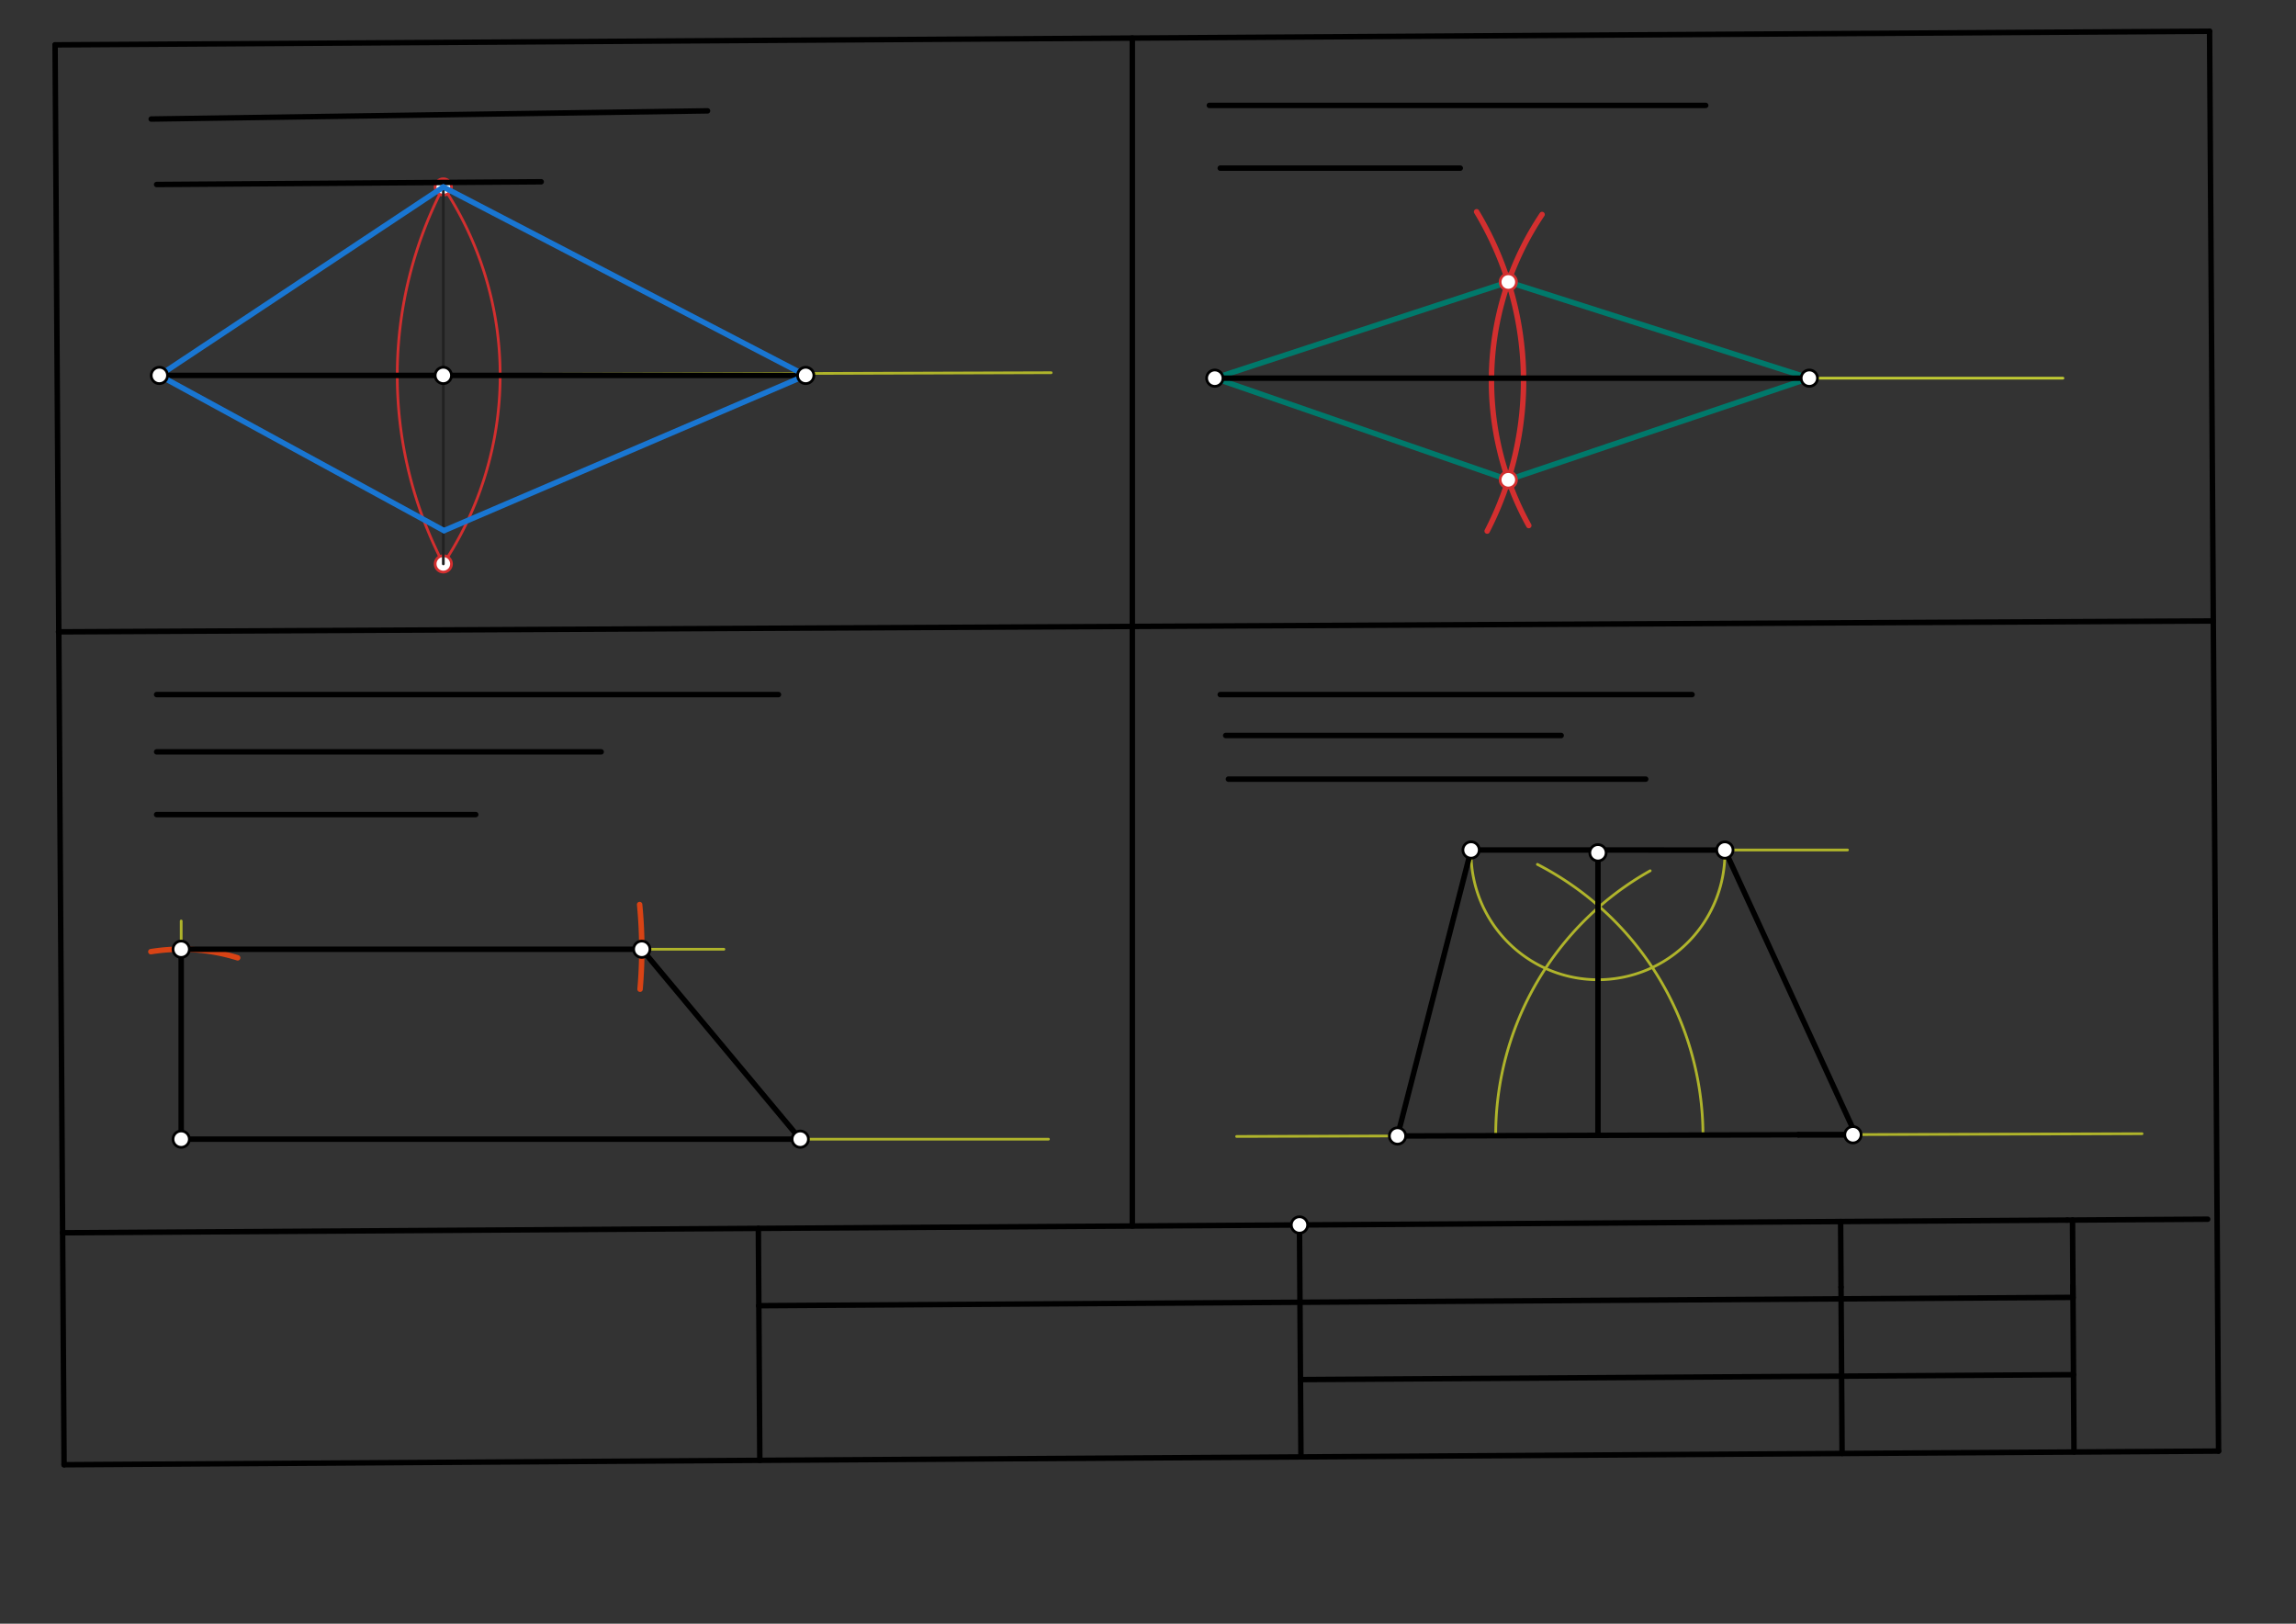 <svg xmlns="http://www.w3.org/2000/svg" class="svg--1it" height="100%" preserveAspectRatio="xMidYMid meet" viewBox="0 0 841.89 595.276" width="100%"><rect x="0" y="0" width="841.89" height="595.276" fill="#333333" stroke="none"/><defs><marker id="marker-arrow" markerHeight="16" markerUnits="userSpaceOnUse" markerWidth="24" orient="auto-start-reverse" refX="24" refY="4" viewBox="0 0 24 8"><path d="M 0 0 L 24 4 L 0 8 z" stroke="inherit"></path></marker></defs><g class="aux-layer--1FB"><g class="element--2qn"><line stroke="#AFB42B" stroke-dasharray="none" stroke-linecap="round" stroke-width="1" x1="58.438" x2="385.438" y1="137.641" y2="136.641"></line></g><g class="element--2qn"><path d="M 161.453 66.913 A 124.959 124.959 0 0 1 161.017 209" fill="none" stroke="#D32F2F" stroke-dasharray="none" stroke-linecap="round" stroke-width="1"></path></g><g class="element--2qn"><path d="M 163.361 67.022 A 149.771 149.771 0 0 0 163.152 207.867" fill="none" stroke="#D32F2F" stroke-dasharray="none" stroke-linecap="round" stroke-width="1"></path></g><g class="element--2qn"><line stroke="#C0CA33" stroke-dasharray="none" stroke-linecap="round" stroke-width="1" x1="445.438" x2="756.438" y1="138.641" y2="138.641"></line></g><g class="element--2qn"><path d="M 565.438 78.641 A 109.554 109.554 0 0 0 560.574 192.671" fill="none" stroke="#D32F2F" stroke-dasharray="none" stroke-linecap="round" stroke-width="2"></path></g><g class="element--2qn"><path d="M 541.438 77.641 A 120.221 120.221 0 0 1 545.311 194.696" fill="none" stroke="#D32F2F" stroke-dasharray="none" stroke-linecap="round" stroke-width="2"></path></g><g class="element--2qn"><line stroke="#00796B" stroke-dasharray="none" stroke-linecap="round" stroke-width="2" x1="553.059" x2="445.438" y1="103.379" y2="138.641"></line></g><g class="element--2qn"><line stroke="#00796B" stroke-dasharray="none" stroke-linecap="round" stroke-width="2" x1="553.059" x2="663.438" y1="103.379" y2="138.641"></line></g><g class="element--2qn"><line stroke="#00796B" stroke-dasharray="none" stroke-linecap="round" stroke-width="2" x1="663.438" x2="553.059" y1="138.641" y2="175.902"></line></g><g class="element--2qn"><line stroke="#00796B" stroke-dasharray="none" stroke-linecap="round" stroke-width="2" x1="553.059" x2="445.438" y1="175.902" y2="138.641"></line></g><g class="element--2qn"><line stroke="#AFB42B" stroke-dasharray="none" stroke-linecap="round" stroke-width="1" x1="66.438" x2="384.438" y1="417.641" y2="417.641"></line></g><g class="element--2qn"><line stroke="#AFB42B" stroke-dasharray="none" stroke-linecap="round" stroke-width="1" x1="66.438" x2="66.438" y1="417.641" y2="337.641"></line></g><g class="element--2qn"><line stroke="#AFB42B" stroke-dasharray="none" stroke-linecap="round" stroke-width="1" x1="66.438" x2="265.438" y1="348.006" y2="348.006"></line></g><g class="element--2qn"><line stroke="#AFB42B" stroke-dasharray="none" stroke-linecap="round" stroke-width="1" x1="453.438" x2="785.438" y1="416.641" y2="415.641"></line></g><g class="element--2qn"><path d="M 624.445 416.126 A 112.009 112.009 0 0 0 563.733 316.891" fill="none" stroke="#AFB42B" stroke-dasharray="none" stroke-linecap="round" stroke-width="1"></path></g><g class="element--2qn"><path d="M 548.44 416.354 A 110.999 110.999 0 0 1 605.088 319.237" fill="none" stroke="#AFB42B" stroke-dasharray="none" stroke-linecap="round" stroke-width="1"></path></g><g class="element--2qn"><path d="M 632.47 311.64 A 46.543 46.543 0 1 1 539.406 311.618" fill="none" stroke="#AFB42B" stroke-dasharray="none" stroke-linecap="round" stroke-width="1"></path></g><g class="element--2qn"><line stroke="#AFB42B" stroke-dasharray="none" stroke-linecap="round" stroke-width="1" x1="539.406" x2="677.438" y1="311.618" y2="311.618"></line></g><g class="element--2qn"><circle cx="162.557" cy="206.734" r="3" stroke="#D32F2F" stroke-width="1" fill="#ffffff"></circle>}</g><g class="element--2qn"><circle cx="162.557" cy="68.547" r="3" stroke="#D32F2F" stroke-width="1" fill="#ffffff"></circle>}</g><g class="element--2qn"><circle cx="553.059" cy="103.379" r="3" stroke="#D32F2F" stroke-width="1" fill="#ffffff"></circle>}</g><g class="element--2qn"><circle cx="553.059" cy="175.902" r="3" stroke="#D32F2F" stroke-width="1" fill="#ffffff"></circle>}</g></g><g class="main-layer--3Vd"><g class="element--2qn"><line stroke="#000000" stroke-dasharray="none" stroke-linecap="round" stroke-width="2" x1="23.493" x2="813.493" y1="536.993" y2="531.993"></line></g><g class="element--2qn"><line stroke="#000000" stroke-dasharray="none" stroke-linecap="round" stroke-width="2" x1="23.493" x2="20.198" y1="536.993" y2="16.449"></line></g><g class="element--2qn"><line stroke="#000000" stroke-dasharray="none" stroke-linecap="round" stroke-width="2" x1="813.493" x2="810.198" y1="531.993" y2="11.449"></line></g><g class="element--2qn"><line stroke="#000000" stroke-dasharray="none" stroke-linecap="round" stroke-width="2" x1="20.198" x2="810.198" y1="16.449" y2="11.449"></line></g><g class="element--2qn"><line stroke="#000000" stroke-dasharray="none" stroke-linecap="round" stroke-width="2" x1="757.97" x2="22.955" y1="447.303" y2="451.955"></line></g><g class="element--2qn"><line stroke="#000000" stroke-dasharray="none" stroke-linecap="round" stroke-width="2" x1="757.97" x2="809.506" y1="447.303" y2="446.977"></line></g><g class="element--2qn"><line stroke="#000000" stroke-dasharray="none" stroke-linecap="round" stroke-width="2" x1="675.062" x2="675.448" y1="471.876" y2="532.867"></line></g><g class="element--2qn"><line stroke="#000000" stroke-dasharray="none" stroke-linecap="round" stroke-width="2" x1="675.062" x2="674.91" y1="471.876" y2="447.829"></line></g><g class="element--2qn"><line stroke="#000000" stroke-dasharray="none" stroke-linecap="round" stroke-width="2" x1="760.1" x2="760.486" y1="471.337" y2="532.329"></line></g><g class="element--2qn"><line stroke="#000000" stroke-dasharray="none" stroke-linecap="round" stroke-width="2" x1="759.948" x2="760.13" y1="447.291" y2="476.084"></line></g><g class="element--2qn"><line stroke="#000000" stroke-dasharray="none" stroke-linecap="round" stroke-width="2" x1="278.068" x2="278.247" y1="450.341" y2="478.687"></line></g><g class="element--2qn"><line stroke="#000000" stroke-dasharray="none" stroke-linecap="round" stroke-width="2" x1="278.247" x2="760.127" y1="478.687" y2="475.637"></line></g><g class="element--2qn"><line stroke="#000000" stroke-dasharray="none" stroke-linecap="round" stroke-width="2" x1="278.247" x2="278.606" y1="478.687" y2="535.378"></line></g><g class="element--2qn"><line stroke="#000000" stroke-dasharray="none" stroke-linecap="round" stroke-width="2" x1="476.489" x2="476.848" y1="449.085" y2="505.777"></line></g><g class="element--2qn"><line stroke="#000000" stroke-dasharray="none" stroke-linecap="round" stroke-width="2" x1="476.848" x2="760.307" y1="505.777" y2="503.983"></line></g><g class="element--2qn"><line stroke="#000000" stroke-dasharray="none" stroke-linecap="round" stroke-width="2" x1="476.848" x2="477.027" y1="505.777" y2="534.123"></line></g><g class="element--2qn"><line stroke="#000000" stroke-dasharray="none" stroke-linecap="round" stroke-width="2" x1="415.198" x2="415.198" y1="13.949" y2="449.473"></line></g><g class="element--2qn"><line stroke="#000000" stroke-dasharray="none" stroke-linecap="round" stroke-width="2" x1="21.453" x2="811.459" y1="231.647" y2="227.653"></line></g><g class="element--2qn"><line stroke="#000000" stroke-dasharray="none" stroke-linecap="round" stroke-width="2" x1="55.438" x2="259.438" y1="43.641" y2="40.641"></line></g><g class="element--2qn"><line stroke="#000000" stroke-dasharray="none" stroke-linecap="round" stroke-width="2" x1="57.438" x2="198.438" y1="67.641" y2="66.641"></line></g><g class="element--2qn"><line stroke="#000000" stroke-dasharray="none" stroke-linecap="round" stroke-width="2" x1="58.438" x2="295.438" y1="137.641" y2="137.641"></line></g><g class="element--2qn"><line stroke="#212121" stroke-dasharray="none" stroke-linecap="round" stroke-width="1" x1="162.557" x2="162.557" y1="68.547" y2="206.734"></line></g><g class="element--2qn"><line stroke="#1976D2" stroke-dasharray="none" stroke-linecap="round" stroke-width="2" x1="162.557" x2="295.438" y1="68.547" y2="137.641"></line></g><g class="element--2qn"><line stroke="#1976D2" stroke-dasharray="none" stroke-linecap="round" stroke-width="2" x1="162.557" x2="58.438" y1="68.547" y2="137.641"></line></g><g class="element--2qn"><line stroke="#1976D2" stroke-dasharray="none" stroke-linecap="round" stroke-width="2" x1="295.437" x2="162.803" y1="137.641" y2="194.535"></line></g><g class="element--2qn"><line stroke="#1976D2" stroke-dasharray="none" stroke-linecap="round" stroke-width="2" x1="58.438" x2="162.803" y1="137.641" y2="194.535"></line></g><g class="element--2qn"><line stroke="#000000" stroke-dasharray="none" stroke-linecap="round" stroke-width="2" x1="443.438" x2="625.438" y1="38.641" y2="38.641"></line></g><g class="element--2qn"><line stroke="#000000" stroke-dasharray="none" stroke-linecap="round" stroke-width="2" x1="447.438" x2="535.438" y1="61.641" y2="61.641"></line></g><g class="element--2qn"><line stroke="#000000" stroke-dasharray="none" stroke-linecap="round" stroke-width="2" x1="445.438" x2="663.438" y1="138.641" y2="138.641"></line></g><g class="element--2qn"><line stroke="#000000" stroke-dasharray="none" stroke-linecap="round" stroke-width="2" x1="57.438" x2="285.438" y1="254.641" y2="254.641"></line></g><g class="element--2qn"><line stroke="#000000" stroke-dasharray="none" stroke-linecap="round" stroke-width="2" x1="57.438" x2="220.438" y1="275.641" y2="275.641"></line></g><g class="element--2qn"><line stroke="#000000" stroke-dasharray="none" stroke-linecap="round" stroke-width="2" x1="57.438" x2="174.438" y1="298.641" y2="298.641"></line></g><g class="element--2qn"><line stroke="#000000" stroke-dasharray="none" stroke-linecap="round" stroke-width="2" x1="66.438" x2="293.438" y1="417.641" y2="417.641"></line></g><g class="element--2qn"><path d="M 55.318 348.899 A 69.635 69.635 0 0 1 87.146 351.156" fill="none" stroke="#D84315" stroke-dasharray="none" stroke-linecap="round" stroke-width="2"></path></g><g class="element--2qn"><path d="M 234.537 331.631 A 168.895 168.895 0 0 1 234.695 362.663" fill="none" stroke="#D84315" stroke-dasharray="none" stroke-linecap="round" stroke-width="2"></path></g><g class="element--2qn"><line stroke="#000000" stroke-dasharray="none" stroke-linecap="round" stroke-width="2" x1="66.438" x2="66.438" y1="417.641" y2="348.006"></line></g><g class="element--2qn"><line stroke="#000000" stroke-dasharray="none" stroke-linecap="round" stroke-width="2" x1="66.438" x2="235.333" y1="348.006" y2="348.006"></line></g><g class="element--2qn"><line stroke="#000000" stroke-dasharray="none" stroke-linecap="round" stroke-width="2" x1="235.333" x2="293.438" y1="348.006" y2="417.641"></line></g><g class="element--2qn"><line stroke="#000000" stroke-dasharray="none" stroke-linecap="round" stroke-width="2" x1="447.438" x2="620.438" y1="254.641" y2="254.641"></line></g><g class="element--2qn"><line stroke="#000000" stroke-dasharray="none" stroke-linecap="round" stroke-width="2" x1="449.438" x2="572.438" y1="269.641" y2="269.641"></line></g><g class="element--2qn"><line stroke="#000000" stroke-dasharray="none" stroke-linecap="round" stroke-width="2" x1="450.438" x2="603.438" y1="285.641" y2="285.641"></line></g><g class="element--2qn"><line stroke="#000000" stroke-dasharray="none" stroke-linecap="round" stroke-width="2" x1="512.437" x2="659.439" y1="416.463" y2="416.02"></line></g><g class="element--2qn"><line stroke="#000000" stroke-dasharray="none" stroke-linecap="round" stroke-width="2" x1="585.938" x2="585.938" y1="416.242" y2="312.641"></line></g><g class="element--2qn"><line stroke="#000000" stroke-dasharray="none" stroke-linecap="round" stroke-width="2" x1="539.406" x2="512.437" y1="311.618" y2="416.463"></line></g><g class="element--2qn"><line stroke="#000000" stroke-dasharray="none" stroke-linecap="round" stroke-width="2" x1="539.406" x2="632.47" y1="311.618" y2="311.64"></line></g><g class="element--2qn"><line stroke="#000000" stroke-dasharray="none" stroke-linecap="round" stroke-width="2" x1="632.47" x2="680.355" y1="311.64" y2="415.769"></line></g><g class="element--2qn"><line stroke="#000000" stroke-dasharray="none" stroke-linecap="round" stroke-width="2" x1="659.439" x2="679.439" y1="416.02" y2="416.02"></line></g><g class="element--2qn"><line stroke="#000000" stroke-dasharray="none" stroke-linecap="round" stroke-width="2" x1="659.439" x2="679.439" y1="416.02" y2="416.02"></line></g><g class="element--2qn"><circle cx="476.489" cy="449.085" r="3" stroke="#000000" stroke-width="1" fill="#ffffff"></circle>}</g><g class="element--2qn"><circle cx="58.438" cy="137.641" r="3" stroke="#000000" stroke-width="1" fill="#ffffff"></circle>}</g><g class="element--2qn"><circle cx="295.438" cy="137.641" r="3" stroke="#000000" stroke-width="1" fill="#ffffff"></circle>}</g><g class="element--2qn"><circle cx="162.557" cy="137.641" r="3" stroke="#000000" stroke-width="1" fill="#ffffff"></circle>}</g><g class="element--2qn"><circle cx="445.438" cy="138.641" r="3" stroke="#000000" stroke-width="1" fill="#ffffff"></circle>}</g><g class="element--2qn"><circle cx="663.438" cy="138.641" r="3" stroke="#000000" stroke-width="1" fill="#ffffff"></circle>}</g><g class="element--2qn"><circle cx="66.438" cy="417.641" r="3" stroke="#000000" stroke-width="1" fill="#ffffff"></circle>}</g><g class="element--2qn"><circle cx="293.438" cy="417.641" r="3" stroke="#000000" stroke-width="1" fill="#ffffff"></circle>}</g><g class="element--2qn"><circle cx="66.438" cy="348.006" r="3" stroke="#000000" stroke-width="1" fill="#ffffff"></circle>}</g><g class="element--2qn"><circle cx="235.333" cy="348.006" r="3" stroke="#000000" stroke-width="1" fill="#ffffff"></circle>}</g><g class="element--2qn"><circle cx="512.437" cy="416.463" r="3" stroke="#000000" stroke-width="1" fill="#ffffff"></circle>}</g><g class="element--2qn"><circle cx="679.439" cy="416.02" r="3" stroke="#000000" stroke-width="1" fill="#ffffff"></circle>}</g><g class="element--2qn"><circle cx="585.938" cy="312.641" r="3" stroke="#000000" stroke-width="1" fill="#ffffff"></circle>}</g><g class="element--2qn"><circle cx="539.406" cy="311.618" r="3" stroke="#000000" stroke-width="1" fill="#ffffff"></circle>}</g><g class="element--2qn"><circle cx="632.47" cy="311.64" r="3" stroke="#000000" stroke-width="1" fill="#ffffff"></circle>}</g></g><g class="snaps-layer--2PT"></g><g class="temp-layer--rAP"></g></svg>